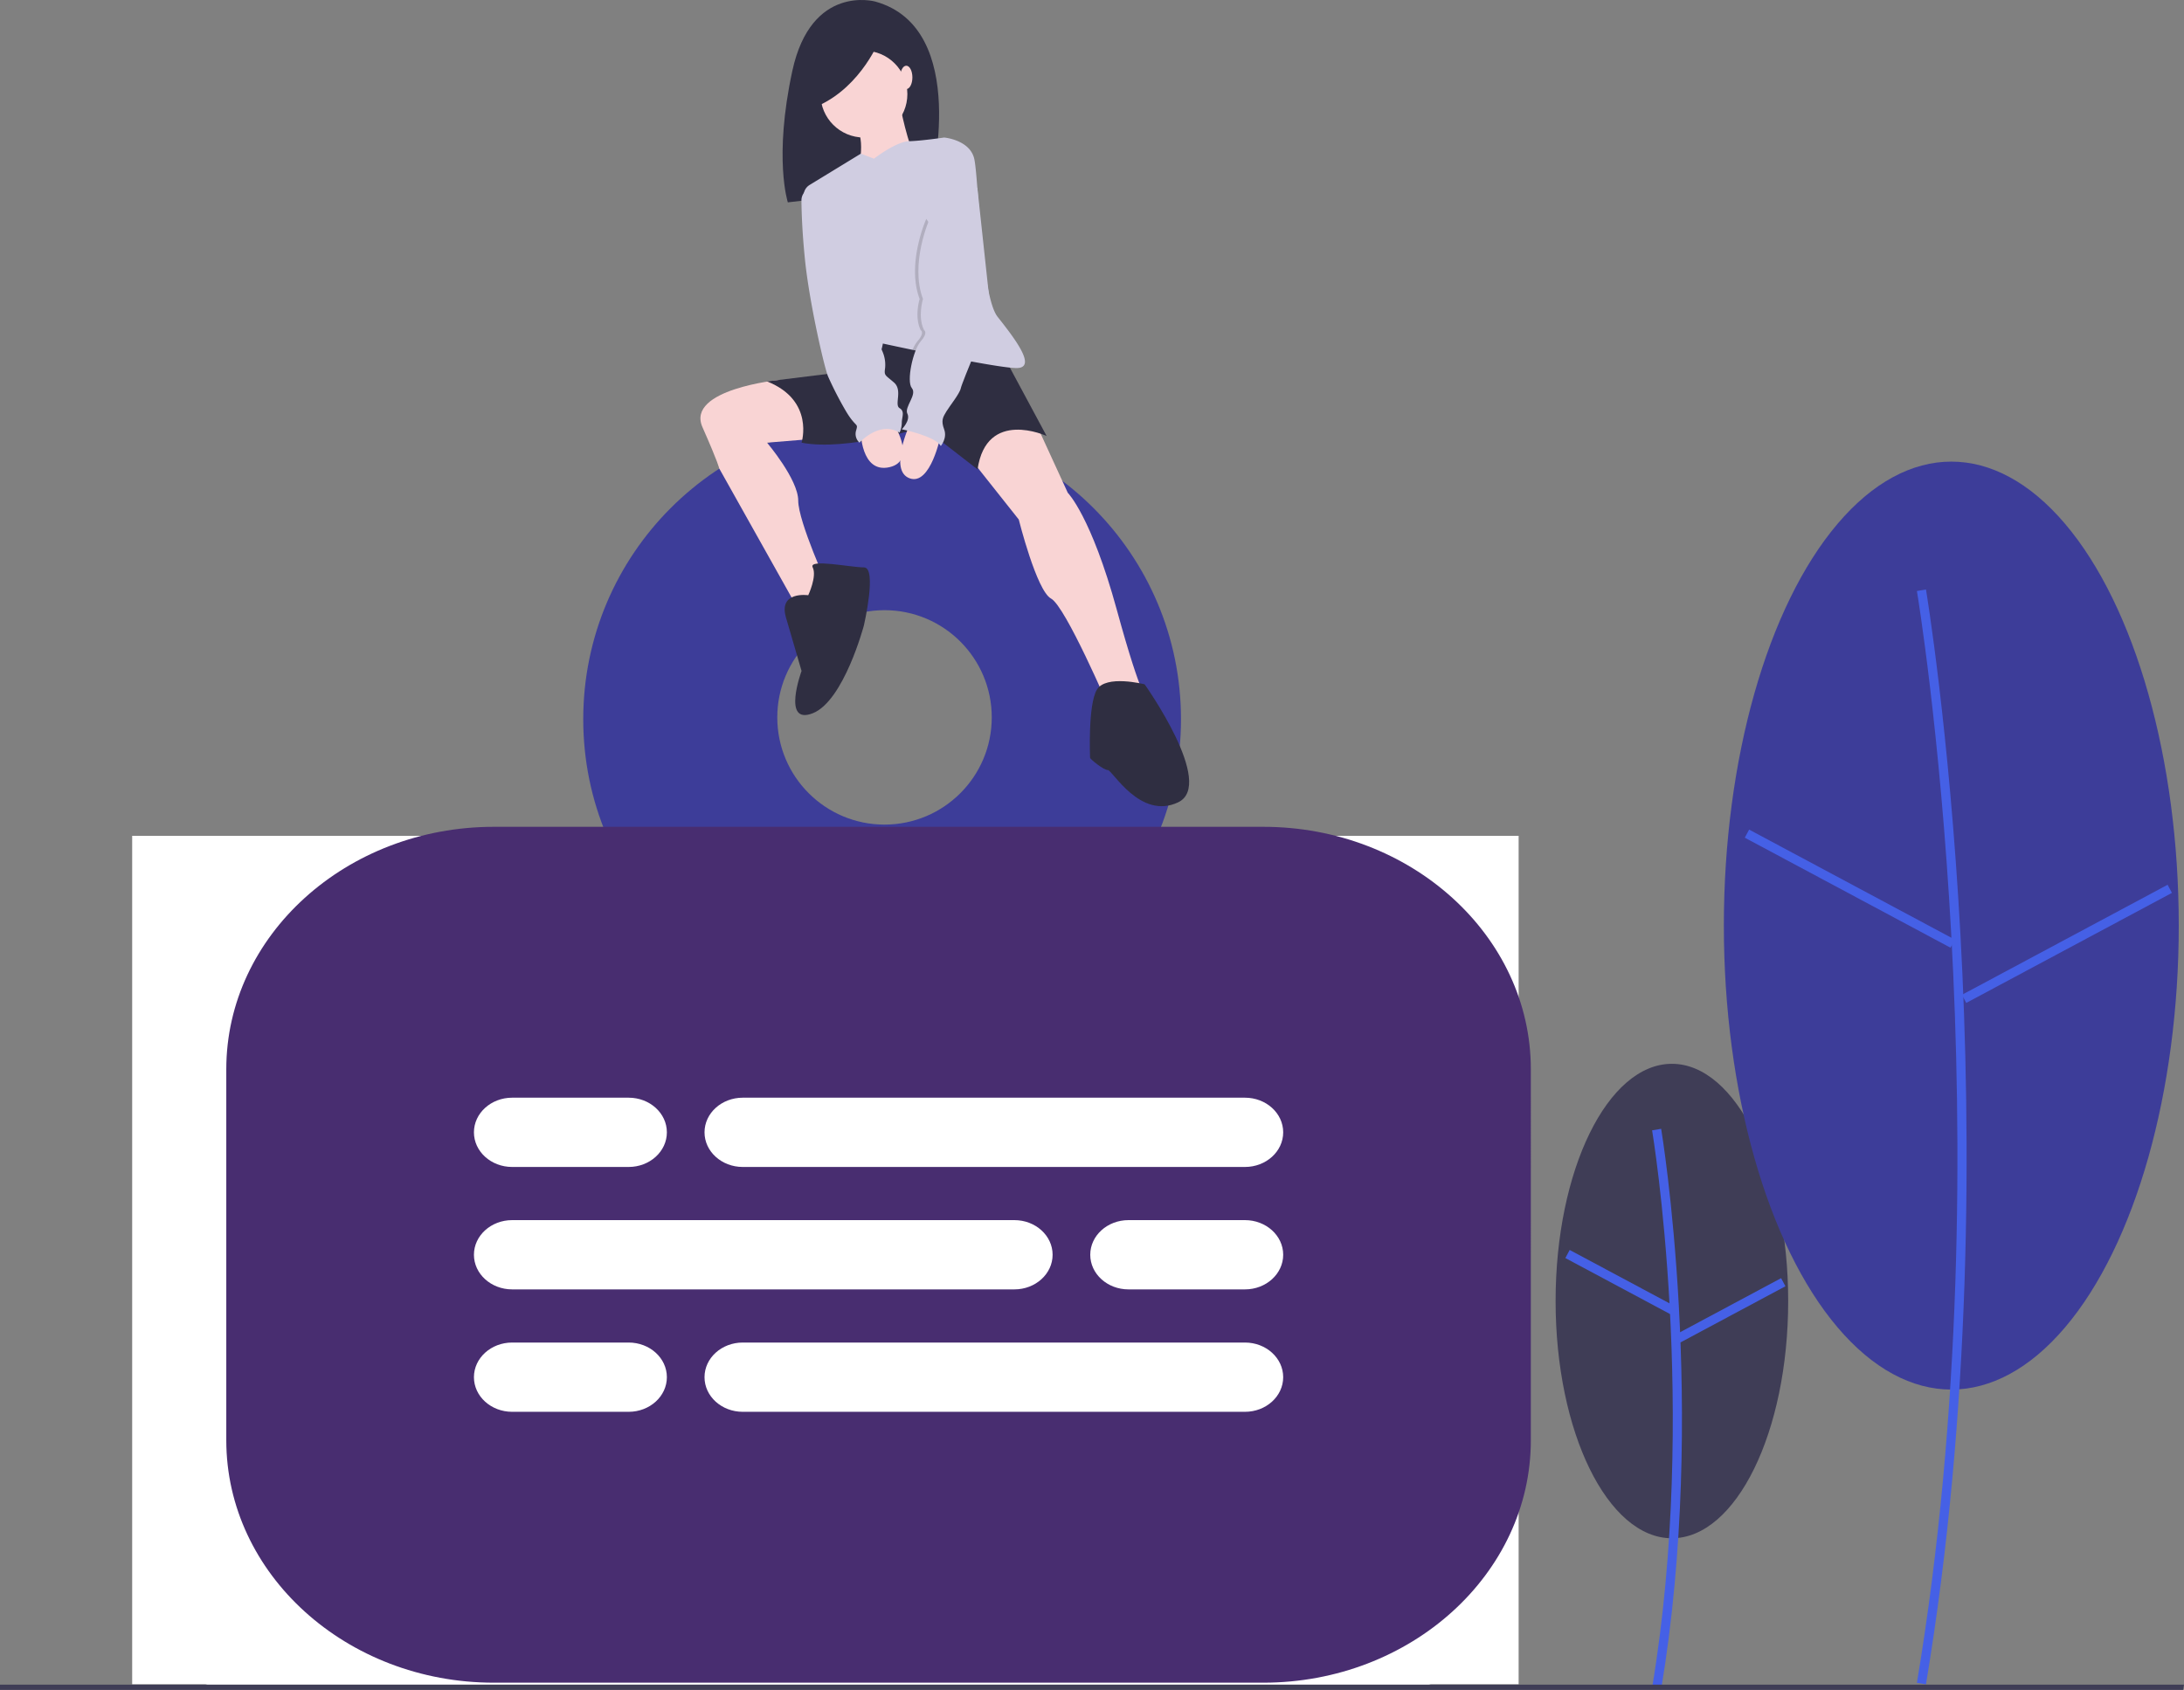 <?xml version="1.0" encoding="UTF-8" standalone="no"?>
<svg
   xmlns:dc="http://purl.org/dc/elements/1.1/"
   xmlns:cc="http://creativecommons.org/ns#"
   xmlns:rdf="http://www.w3.org/1999/02/22-rdf-syntax-ns#"
   xmlns:svg="http://www.w3.org/2000/svg"
   xmlns="http://www.w3.org/2000/svg"
   xmlns:sodipodi="http://sodipodi.sourceforge.net/DTD/sodipodi-0.dtd"
   xmlns:inkscape="http://www.inkscape.org/namespaces/inkscape"
   version="1.1"
   id="fcaf27ad-0cd1-4b30-b749-00e238214d87"
   x="0"
   y="0"
   viewBox="0 0 400 309.579"
   xml:space="preserve"
   sodipodi:docname="subtube-services.svg"
   inkscape:version="1.0.1 (3bc2e813f5, 2020-09-07)"><rect x="0" y="0" width="400" height="309.579" fill="#808080" stroke="none"/><defs
     id="defs65" /><sodipodi:namedview
     pagecolor="#ffffff"
     bordercolor="#666666"
     borderopacity="1"
     objecttolerance="10"
     gridtolerance="10"
     guidetolerance="10"
     inkscape:pageopacity="0"
     inkscape:pageshadow="2"
     inkscape:window-width="1920"
     inkscape:window-height="1017"
     id="namedview63"
     showgrid="false"
     inkscape:zoom="1.9414778"
     inkscape:cx="200"
     inkscape:cy="195.99523"
     inkscape:window-x="-8"
     inkscape:window-y="-8"
     inkscape:window-maximized="1"
     inkscape:current-layer="layer1" /><style
     id="style2">.st0{fill:#3f3d56}.st1{fill:#4560e6}.st2{fill:#3d3d99}.st3{fill:#e2e2e2}.st5{fill:#2f2e41}.st6{fill:#f9d4d4}.st7{fill:#d0cde1}</style><ellipse
     class="st0"
     cx="306.207"
     cy="238.343"
     rx="21.299"
     ry="43.458"
     id="ellipse4" /><path
     class="st1"
     d="M304.241 309.476c8.53-51.18.086-102.176 0-102.684l-1.659.281c.086.506 8.482 51.234 0 102.127l1.659.276z"
     id="path6" /><path
     transform="rotate(-61.856 296.708 234.884)"
     class="st1"
     d="M295.877 223.97h1.683v21.844h-1.683z"
     id="path8" /><path
     transform="rotate(-28.159 316.997 240.05)"
     class="st1"
     d="M306.061 239.198h21.841v1.683h-21.841z"
     id="path10" /><ellipse
     class="st2"
     cx="357.382"
     cy="169.564"
     rx="41.658"
     ry="84.998"
     id="ellipse12" /><path
     class="st1"
     d="M352.742 308.561c16.662-99.971.168-199.577 0-200.572l-1.659.281c.168.992 16.614 100.331 0 200.015l1.659.276z"
     id="path14" /><path
     transform="rotate(-61.856 338.782 162.802)"
     class="st1"
     d="M337.952 141.446h1.683v42.725h-1.683z"
     id="path16" /><path
     transform="rotate(-28.156 378.543 172.91)"
     class="st1"
     d="M357.196 172.075h42.725v1.683h-42.725z"
     id="path18" /><path
     class="st3"
     d="M260.632 308.828H39.053a3.077 3.077 0 01-3.074-3.074V165.742a3.077 3.077 0 013.074-3.074h221.579a3.077 3.077 0 013.074 3.074v140.012a3.077 3.077 0 01-3.074 3.074z"
     id="path20" /><path
     d="M59.43 179.635a1.318 1.318 0 00-1.317 1.317v109.592c.001.727.59 1.317 1.317 1.317h180.825a1.318 1.318 0 001.317-1.317V180.952a1.318 1.318 0 00-1.317-1.317H59.43z"
     fill="#fff"
     id="path22" /><path
     class="st3"
     d="M55.58 200.917h186.431v6.945H55.58zM55.58 234.869h186.431v6.945H55.58zM83.334 216.35h77.934v6.945H83.334zM55.58 270.749h186.431v6.945H55.58z"
     id="path24" /><path
     class="st3"
     d="M79.861 179.196h6.945v95.797h-6.945zM209.495 179.196h6.945v59.531h-6.945zM157.024 179.196h6.945v113.105h-6.945zM117.285 236.026h6.945v56.275h-6.945z"
     id="path26" /><circle
     class="st2"
     cx="160.496"
     cy="239.219"
     r="8.874"
     id="circle28" /><path
     class="st0"
     d="M399.827 309.579H0v-.958h400z"
     id="path30" /><path
     class="st2"
     d="M162.095 220.75l-17.293-29.542-17.294-29.541 34.231-.206 34.23-.206-16.937 29.747z"
     id="path32" /><path
     class="st2"
     d="M161.56 77.027c-30.232 0-54.739 24.508-54.739 54.739s24.508 54.739 54.739 54.739 54.739-24.507 54.739-54.739-24.507-54.739-54.739-54.739zm.44 74.035c-10.847 0-19.64-8.793-19.64-19.64s8.793-19.64 19.64-19.64 19.64 8.793 19.64 19.64-8.793 19.64-19.64 19.64z"
     id="path34" /><path
     class="st5"
     d="M160.294.281s-11.713-3.299-15.177 12.703-.825 24.086-.825 24.086l26.148-3.052s7.423-28.87-10.146-33.737z"
     id="path36" /><path
     class="st6"
     d="M142.77 69.59s-17.181 1.711-14.121 8.648c3.06 6.936 3.06 7.548 3.06 7.548l15.097 26.929 4.896-5.1s-5.508-12.037-5.508-15.913-5.712-10.609-5.712-10.609l9.997-.816-7.709-10.687zM189.852 77.83l5.712 12.445s4.284 4.284 8.976 21.421 5.712 16.525 5.712 16.525l-7.14 1.428s-7.956-18.565-10.609-19.993c-2.652-1.428-5.916-14.485-5.916-14.485l-9.384-11.833 2.856-6.324 9.793.816z"
     id="path38" /><path
     class="st5"
     d="M182.916 63.549l8.772 16.321s-11.017-5.1-12.649 6.12l-9.997-7.752s-13.873 4.488-22.237 2.856c0 0 2.448-7.752-6.324-11.221l19.789-2.448-.816-4.284 2.04-4.08 21.422 4.488zM148.03 109.044s-5.508-.816-4.08 4.08l2.856 9.792s-3.672 9.997 2.04 7.752c5.712-2.244 9.384-16.117 9.384-16.117s2.448-10.609 0-10.609-10.201-1.632-9.384 0c.816 1.633-.816 5.102-.816 5.102zM209.641 125.364s-7.14-1.836-8.772 1.02-1.224 12.241-1.224 12.445 2.448 2.244 3.264 2.244 5.916 9.18 12.853 5.916c6.936-3.264-6.121-21.625-6.121-21.625z"
     id="path40" /><circle
     class="st6"
     cx="158.23"
     cy="17.238"
     r="7.956"
     id="circle42" /><path
     class="st6"
     d="M164.759 18.871s1.632 8.568 3.06 9.792-10.813 3.06-10.813 3.06 1.836-5.916-.408-8.976 8.161-3.876 8.161-3.876z"
     id="path44" /><path
     class="st7"
     d="M186.18 67.425c-1.389 0-4.927-.575-8.893-1.316a534.29 534.29 0 01-10.15-2.018c-3.172-.661-5.439-1.155-5.439-1.155s-.816 5.1-3.468 4.488c-2.285-.526-9.113-24.377-10.959-30.969a2.294 2.294 0 011.014-2.577l9.378-5.727 2.403.918s4.06-3.138 6.416-3.201 6.437-.675 6.437-.675 4.692.408 5.508 3.876 1.224 25.093 4.284 28.969c3.061 3.879 7.345 9.387 3.469 9.387z"
     id="path46" /><path
     class="st6"
     d="M157.619 78.85s0 7.956 5.304 6.732.408-8.568.408-8.568l-5.712 1.836z"
     id="path48" /><path
     class="st6"
     d="M172.307 79.666s-1.836 9.384-5.712 7.956 0-9.793 0-9.793l5.712 1.837z"
     id="path50" /><path
     d="M180.876 57.429s-1.997 4.766-3.589 8.681a534.29 534.29 0 01-10.15-2.018 5.85 5.85 0 01.885-1.563c1.428-1.632.612-2.04.612-2.04-1.224-2.448-.204-5.712-.204-5.712-2.448-6.528 1.224-14.689 1.224-14.689l11.222 17.341z"
     opacity=".15"
     id="path52" /><path
     class="st7"
     d="M170.267 40.088s-3.672 8.16-1.224 14.689c0 0-1.02 3.264.204 5.712 0 0 .816.408-.612 2.04-1.428 1.632-2.652 7.344-1.632 8.568s-1.428 3.468-.816 4.692-1.02 2.856-1.02 2.856 6.12 1.224 7.14 3.06c0 0 1.224-1.428.612-3.06-.612-1.632-.204-2.244.408-3.264s2.448-3.264 2.652-4.284 5.508-13.669 5.508-13.669L179 34.379l-8.733 5.709z"
     id="path54" /><path
     class="st7"
     d="M149.05 34.376l-.381.069a2.293 2.293 0 00-1.884 2.273c.015 2.048.13 5.683.633 10.714.816 8.16 3.672 20.401 4.284 21.625a65.24 65.24 0 003.264 6.324c1.836 3.06 2.244 2.04 1.836 3.468a2.148 2.148 0 00.612 2.244s3.672-4.08 7.344-1.836a4.529 4.529 0 00.408-1.836c0-1.02.612-2.04-.408-2.652s.612-3.264-1.02-4.692-1.836-1.224-1.632-2.652a6.082 6.082 0 00-.408-2.856L149.05 34.376z"
     id="path56" /><path
     class="st5"
     d="M161.205 7.018s-3.299 8.743-11.383 12.373l-1.32-7.754 12.703-4.619z"
     id="path58" /><ellipse
     class="st6"
     cx="165.983"
     cy="14.179"
     rx="1.122"
     ry="2.142"
     id="ellipse60" /><rect
     style="fill:#ffffff;stroke-width:0.967"
     id="rect95"
     width="253.93"
     height="155.418"
     x="24.208"
     y="153.12" /><g
     inkscape:groupmode="layer"
     id="layer1"
     inkscape:label="Layer 1"><path
       d="M 231.374,151.469 H 90.444 c -27.019,0 -48.999,19.923 -48.999,44.413 v 67.965 c 0,24.488 21.98,44.413 48.999,44.413 H 231.374 c 27.019,0 48.999,-19.925 48.999,-44.413 V 195.882 c 0,-24.49 -21.98,-44.413 -48.999,-44.413 z M 93.801,201.092 h 21.337 c 3.866,0 7,2.84 7,6.345 0,3.504 -3.134,6.345 -7,6.345 H 93.801 c -3.866,0 -7,-2.84 -7,-6.345 0,-3.504 3.134,-6.345 7,-6.345 z m 0,35.118 c -3.866,0 -7,-2.842 -7,-6.345 0,-3.504 3.134,-6.345 7,-6.345 h 91.984 c 3.866,0 7,2.84 7,6.345 0,3.503 -3.134,6.345 -7,6.345 z m 28.337,16.082 c 0,3.504 -3.134,6.345 -7,6.345 H 93.801 c -3.866,0 -7,-2.84 -7,-6.345 0,-3.503 3.134,-6.345 7,-6.345 h 21.337 c 3.866,0 7,2.842 7,6.345 z m 13.894,-6.345 h 91.984 c 3.866,0 7,2.842 7,6.345 0,3.504 -3.134,6.345 -7,6.345 h -91.984 c -3.866,0 -7,-2.84 -7,-6.345 0,-3.503 3.134,-6.345 7,-6.345 z m 63.648,-16.082 c 0,-3.504 3.134,-6.345 7,-6.345 h 21.337 c 3.866,0 7,2.84 7,6.345 0,3.503 -3.134,6.345 -7,6.345 h -21.337 c -3.866,0 -7,-2.842 -7,-6.345 z m 28.337,-16.083 h -91.984 c -3.866,0 -7,-2.84 -7,-6.345 0,-3.504 3.134,-6.345 7,-6.345 h 91.984 c 3.866,0 7,2.84 7,6.345 0,3.504 -3.134,6.345 -7,6.345 z m 0,0"
       fill="#482d70"
       data-original="#000000"
       class=""
       id="path81"
       style="stroke-width:0.444" /></g></svg>
